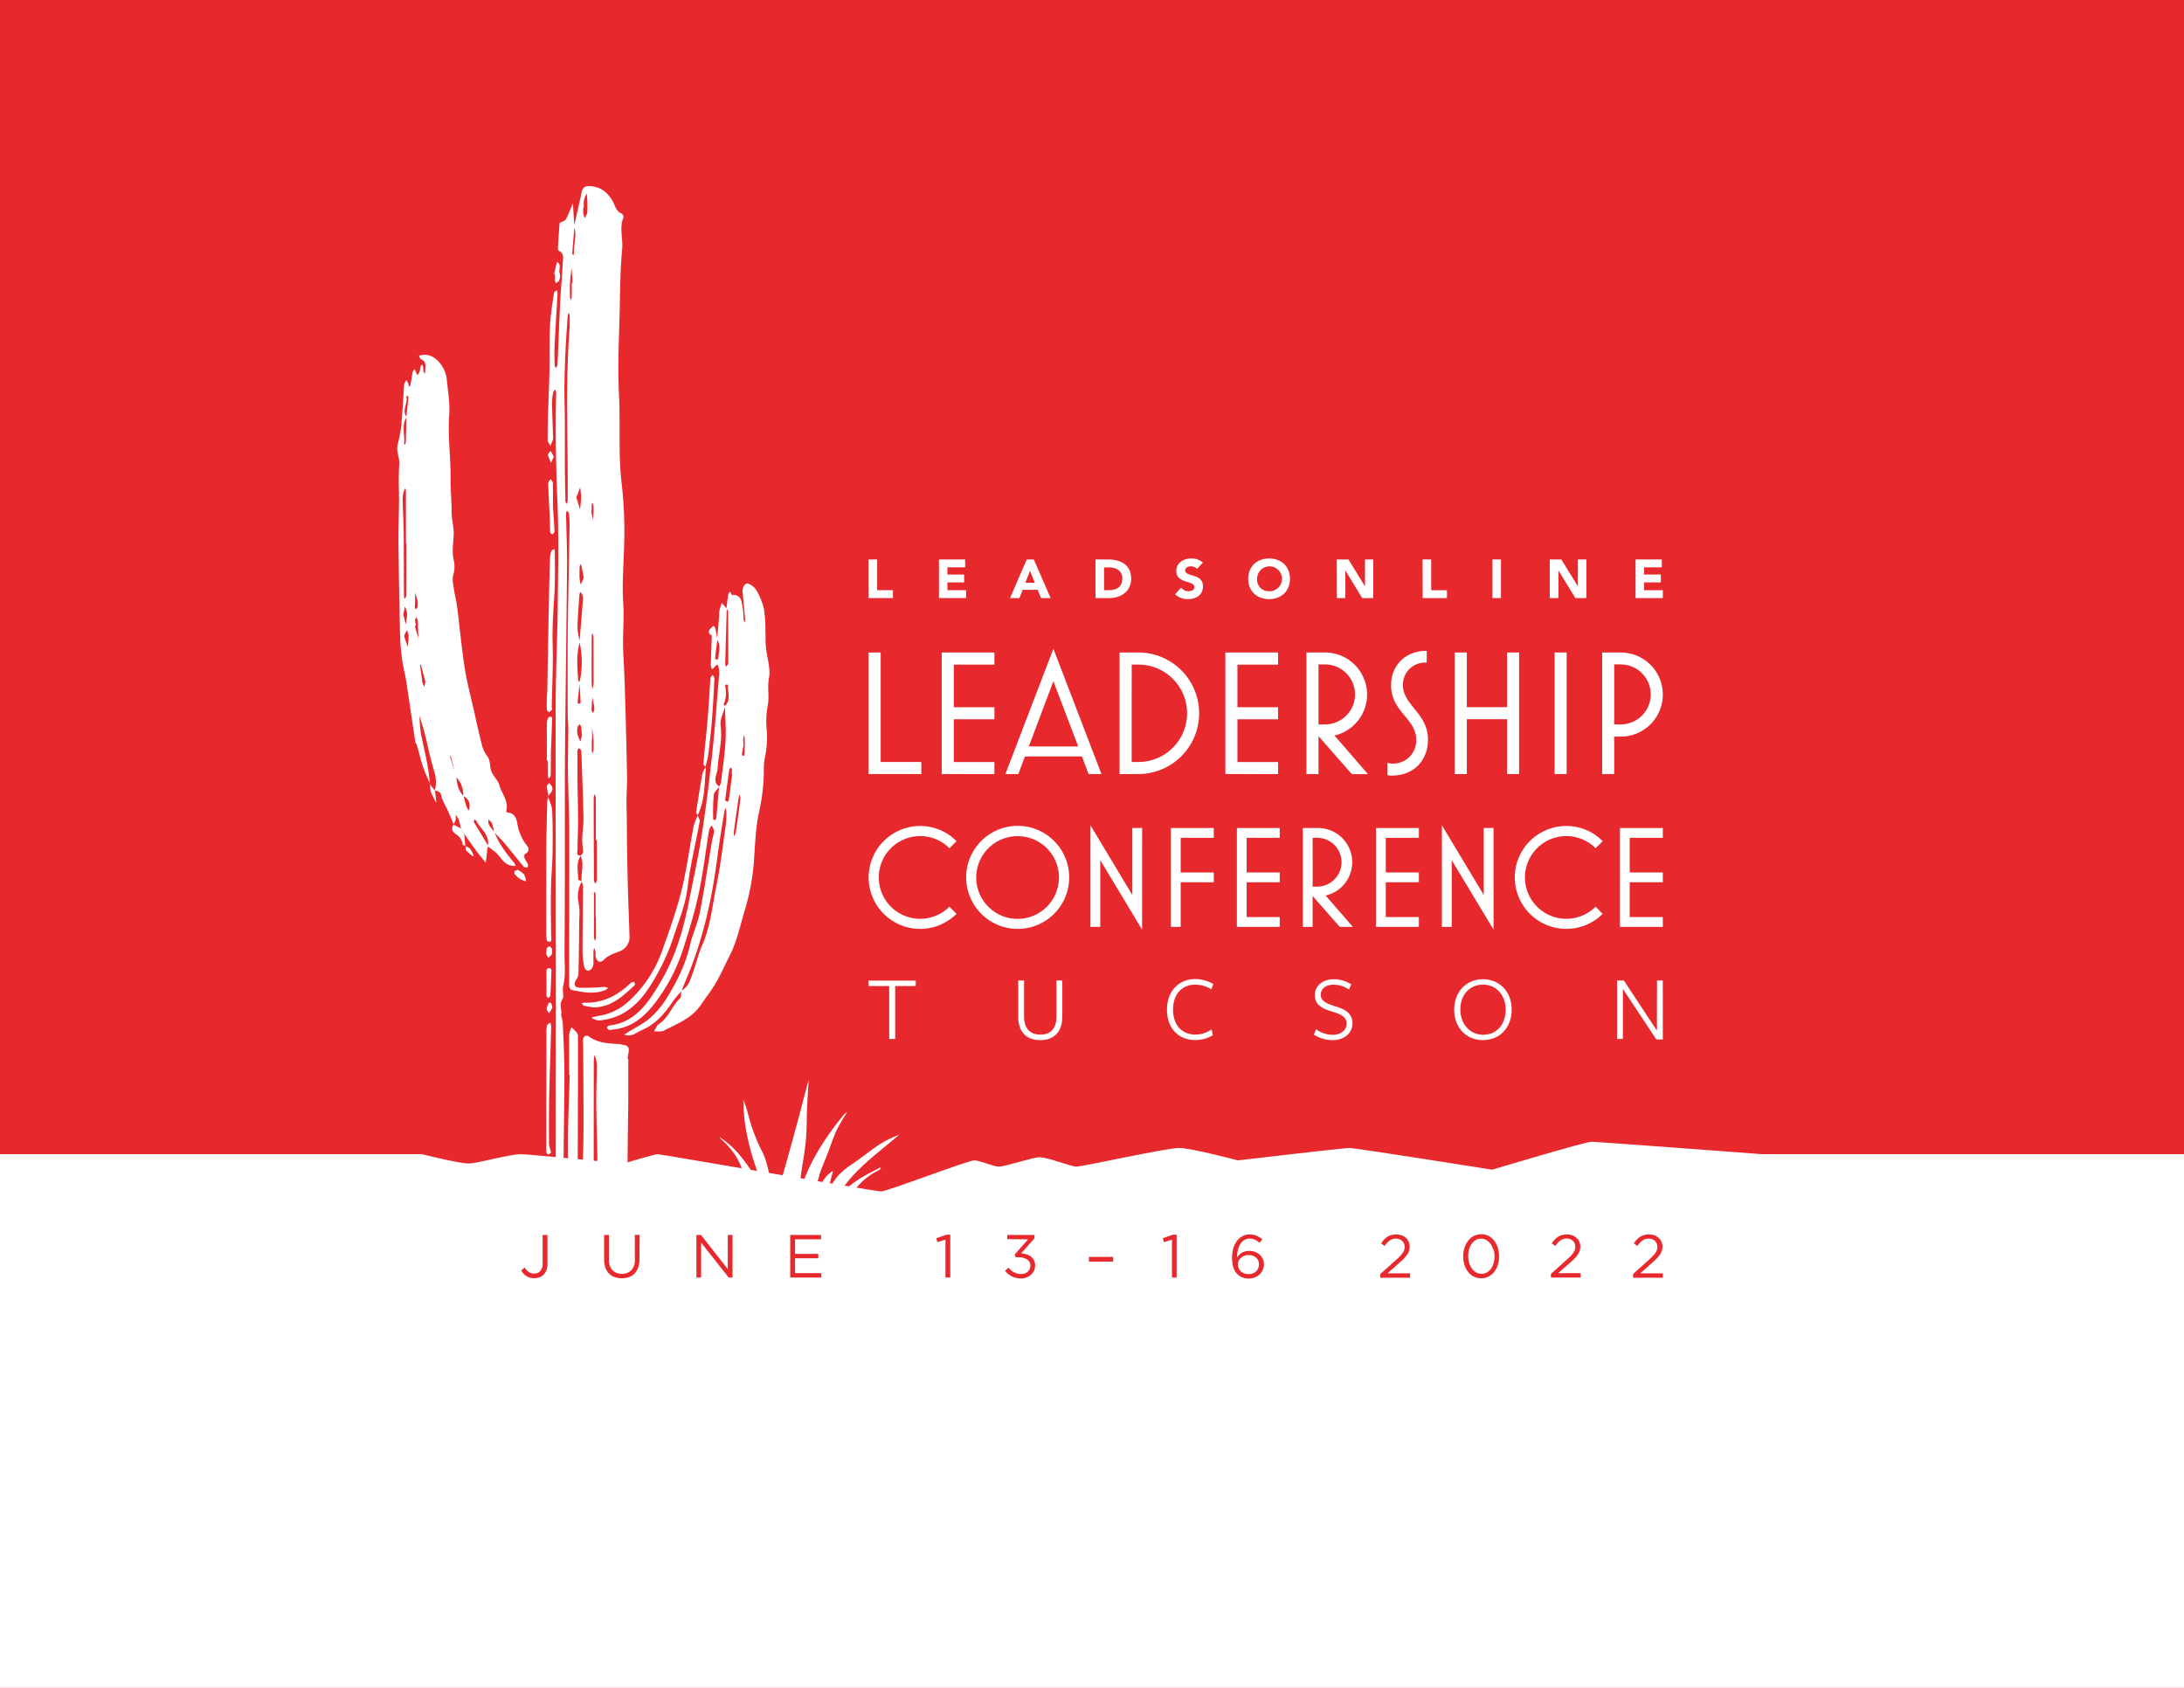 <svg id="Layer_1" data-name="Layer 1" xmlns="http://www.w3.org/2000/svg" viewBox="0 0 792 612"><defs><style>.cls-1{fill:#e7282d;}.cls-2{fill:#fff;}.cls-3{fill:none;}</style></defs><rect class="cls-1" width="792" height="612"/><path class="cls-2" d="M639,418.5s-59.62-4.5-61.88-4.5-36,10.12-36,10.12-49.5-7.87-51.74-7.87-40.5,4.5-40.5,4.5-16.88-4.5-21.38-4.5S392.62,423,390.38,423s-10.13-3.38-13.5-3.38c-2.26,0-12.38,3.38-14.63,3.38s-6.75-2.25-9-2.25S321.75,432,319.5,432s-79.88-13.5-81-13.5-12.38,3.38-12.38,3.38S191.25,418.5,189,418.5c-4.51,0-15.75,3.38-19.12,3.38S153,418.5,153,418.5H0V612H792V418.5Z"/><path class="cls-2" d="M315,318.18a18.69,18.69,0,0,1,18.68-18.68,18.39,18.39,0,0,1,13.19,5.5l-2.57,2.56a15,15,0,1,0,0,21.19l2.57,2.62A18.69,18.69,0,0,1,315,318.18Z"/><path class="cls-2" d="M350.37,318.18a18.68,18.68,0,1,1,18.68,18.63A18.69,18.69,0,0,1,350.37,318.18Zm33.65,0a15,15,0,1,0-15,15A15,15,0,0,0,384,318.18Z"/><path class="cls-2" d="M414.16,337.07,399,311.9v24.18h-3.56V299.24l15.18,25.27V300.23h3.56Z"/><path class="cls-2" d="M424.62,336.08V300.23h15.54v3.56h-12v12.56h12v3.56h-12v16.17Z"/><path class="cls-2" d="M448.54,336.08V300.23h15.54v3.56h-12v12.56h12v3.56h-12v12.61h12v3.56Z"/><path class="cls-2" d="M472.45,336.08V300.23h5.49a12.4,12.4,0,0,1,2.78,24.49l9.89,11.36h-4.77L476,324.88v11.2Zm3.56-14.6h1.93a8.85,8.85,0,0,0,0-17.69H476Z"/><path class="cls-2" d="M499,336.08V300.23h15.54v3.56h-12v12.56h12v3.56h-12v12.61h12v3.56Z"/><path class="cls-2" d="M541.62,337.07,526.45,311.9v24.18h-3.56V299.24l15.17,25.27V300.23h3.56Z"/><path class="cls-2" d="M549.31,318.18A18.69,18.69,0,0,1,568,299.5a18.39,18.39,0,0,1,13.19,5.5l-2.56,2.56a15,15,0,1,0,0,21.19l2.56,2.62a18.69,18.69,0,0,1-31.87-13.19Z"/><path class="cls-2" d="M587.46,336.08V300.23H603v3.56H591v12.56h12v3.56H591v12.61h12v3.56Z"/><path class="cls-2" d="M315,280.66V236.59h4.37v39.7h14.74v4.37Z"/><path class="cls-2" d="M341.5,280.66V236.59h19.11V241H345.88v15.44h14.73v4.37H345.88v15.51h14.73v4.37Z"/><path class="cls-2" d="M364.6,280.66,382,235.24l17.43,45.42h-4.69l-2.38-6.37H371.67l-2.38,6.37Zm8.49-10H391L382,247Z"/><path class="cls-2" d="M406,280.66V236.59h6.82a22,22,0,0,1,0,44.07Zm4.38-4.37h2.44a17.66,17.66,0,0,0,0-35.32H410.4Z"/><path class="cls-2" d="M444.36,280.66V236.59h19.11V241H448.74v15.44h14.73v4.37H448.74v15.51h14.73v4.37Z"/><path class="cls-2" d="M473.76,280.66V236.59h6.76a15.25,15.25,0,0,1,3.41,30.11l12.16,14h-5.86l-12.09-13.77v13.77Zm4.38-18h2.38a10.87,10.87,0,1,0,0-21.74h-2.38Z"/><path class="cls-2" d="M503.16,281.05v-4.51a3.66,3.66,0,0,0,1.67.32,8.36,8.36,0,0,0,8.75-8.68c0-3.54-2-6-4.12-8.56-2.44-3-5-6-5-11.13C504.45,241,510,236,517.06,236h.32v4.25h-.32a8,8,0,0,0-8.3,8.23c0,3.28,1.93,5.73,4,8.3,2.45,3,5.08,6.31,5.08,11.39,0,7.72-5.34,13.06-13.06,13.06A4.85,4.85,0,0,1,503.16,281.05Z"/><path class="cls-2" d="M546.52,280.66V260.78h-14.6v19.88h-4.38V236.59h4.38v19.82h14.6V236.59h4.37v44.07Z"/><path class="cls-2" d="M563.76,280.66V236.59h4.37v44.07Z"/><path class="cls-2" d="M581,280.66V236.59h6.75a15.25,15.25,0,1,1,0,30.5h-2.38v13.57Zm4.37-18h2.38a10.87,10.87,0,1,0,0-21.74h-2.38Z"/><path class="cls-2" d="M324.63,357.55v19.16h-2.17V357.55H315v-2h17.09v2Z"/><path class="cls-2" d="M377.2,377.15c-5.09,0-7.94-3.19-7.94-8.21V355.51h2.1v13.16c0,4,2,6.48,5.94,6.48,3.76,0,5.8-2.27,5.8-6.51V355.51h2.14V368.6C385.24,373.86,382.49,377.15,377.2,377.15Z"/><path class="cls-2" d="M439.3,358.73a10.83,10.83,0,0,0-5.91-1.69c-4.61,0-8,3.29-8,9,0,5.6,3.22,9.09,8.07,9.09a10.21,10.21,0,0,0,5.94-1.9l.4,2.14a12.05,12.05,0,0,1-6.37,1.73c-6.14,0-10.24-4.27-10.24-11s4.3-11.09,10.24-11.09A13.07,13.07,0,0,1,440,356.8Z"/><path class="cls-2" d="M488.34,371.22c0-2.48-2-3.46-5.36-4.45-3-.88-6.17-2.17-6.17-5.93,0-3.36,2.84-5.77,6.78-5.77A11.62,11.62,0,0,1,490,356.9l-.78,1.9a10.3,10.3,0,0,0-5.56-1.76c-3.19,0-4.71,1.69-4.71,3.63,0,2.34,2.1,3.22,5.36,4.24,3.05.91,6.14,2.3,6.14,6.14,0,3.49-2.92,6.1-7.16,6.1a12.79,12.79,0,0,1-6.82-2l.78-1.93a10.7,10.7,0,0,0,6.11,2C486.27,375.22,488.34,373.45,488.34,371.22Z"/><path class="cls-2" d="M537.75,377.15c-5.9,0-10.41-4.44-10.41-11s4.37-11.09,10.44-11.09c5.9,0,10.42,4.41,10.42,11S543.82,377.15,537.75,377.15Zm0-20.14c-4.75,0-8.18,3.66-8.18,9s3.5,9.19,8.31,9.19,8.14-3.7,8.14-9.06S542.53,357,537.72,357Z"/><path class="cls-2" d="M600.9,355.51H603v21.4h-2.34l-12.14-18.34v18.14h-2.1v-21.2h2.44l12,18.18Z"/><path class="cls-2" d="M315,202.86h3.09V214h5.73v2.85H315Z"/><path class="cls-2" d="M340.5,202.86H350v2.85h-6.44v2.62h6.08v2.85h-6.08V214h6.8v2.85H340.5Z"/><path class="cls-2" d="M372.34,202.86h2.56l6.1,14h-3.49l-1.2-3h-5.45l-1.17,3h-3.41Zm1.19,4.08-1.7,4.36h3.42Z"/><path class="cls-2" d="M397.27,202.86h4.64c4.51,0,8.3,1.92,8.3,7,0,4.54-3.71,7-7.89,7h-5.05ZM400.36,214H402c2.88,0,5-1.09,5-4.28,0-2.75-2.2-4-4.82-4h-1.82Z"/><path class="cls-2" d="M434.1,206.28a3,3,0,0,0-2.24-.93c-.87,0-2.08.4-2.08,1.45,0,2.56,6.46.91,6.46,5.82,0,3.14-2.51,4.62-5.41,4.62a6.65,6.65,0,0,1-4.71-1.76l2.2-2.42a3.43,3.43,0,0,0,2.69,1.33c1,0,2.14-.48,2.14-1.47,0-2.57-6.58-1.19-6.58-5.86,0-3,2.6-4.56,5.35-4.56a6.34,6.34,0,0,1,4.3,1.47Z"/><path class="cls-2" d="M460.22,202.5c4.38,0,7.57,2.87,7.57,7.37s-3.19,7.37-7.57,7.37-7.57-2.87-7.57-7.37S455.84,202.5,460.22,202.5Zm0,11.89a4.52,4.52,0,1,0-4.36-4.52A4.24,4.24,0,0,0,460.22,214.39Z"/><path class="cls-2" d="M484.75,202.86H489l6,9.74h0v-9.74H498v14h-4l-6.12-10h0v10h-3.09Z"/><path class="cls-2" d="M515.88,202.86H519V214h5.72v2.85h-8.81Z"/><path class="cls-2" d="M541.22,202.86h3.09v14h-3.09Z"/><path class="cls-2" d="M562,202.86h4.2l6,9.74h0v-9.74h3.09v14h-4l-6.13-10h0v10H562Z"/><path class="cls-2" d="M593.11,202.86h9.53v2.85H596.2v2.62h6.09v2.85H596.2V214H603v2.85h-9.89Z"/><path class="cls-2" d="M319,424.16c-5.54,2.6-9.39,6.84-12.22,12.21-1.93,3.67-4.59,6.84-8.65,8.33a25.49,25.49,0,0,1-4.7.81l-5.29-2.79-2.91.89-2.66-2.36-.76,1-3.42,0a29.94,29.94,0,0,1-4.33-4.23,30.41,30.41,0,0,1-3-6.19,17.29,17.29,0,0,1-1.07-4c-.83-6.07-4-10.74-8.43-14.74a2.42,2.42,0,0,1-.61-.77c7.83,5.06,12.05,13.06,16.79,20.7-4.4-11-8.2-22.15-8.15-34.25a47.55,47.55,0,0,1,1.63,4.94,64.37,64.37,0,0,0,5.41,14.34c1.55,3.22,2.09,6.93,3,10.45.5,1.93.85,3.9,1.26,5.86l.59.07c2-7,4-14,5.92-21s3.8-14.24,5.84-21.91c-.21,3.79-.43,7.07-.57,10.35-.16,3.82-.05,7.67-.42,11.47-.41,4.35-1.22,8.67-1.86,13a15,15,0,0,1-.37,2.62c-.62,2-1.37,3.91-2.3,6.5a15.57,15.57,0,0,0,2-2.59c.68-1.53,1.12-3.17,1.72-4.74,3.39-8.87,8.57-16.66,14.57-23.95a12.5,12.5,0,0,1,1.19-1c-1.47,2.55-2.86,4.59-3.87,6.79-1.2,2.61-2.08,5.36-3.11,8.05s-2.27,5.31-3.06,8.06c-1,3.51-2.08,7.07-2.07,10.74a8,8,0,0,1-1.28,5.14l2-1.58-.35-.18c.61-1.29,1.17-2.6,1.85-3.85,1-1.88,2.09-3.71,3.15-5.55.39-.33.89-.61,1.1-1,1.62-3.32,4.27-5.56,7.27-7.57,3.41-2.29,6.58-4.92,10-7.19a39.78,39.78,0,0,1,7.25-3.59c-7.89,6.81-16.56,12.73-22.13,21.88,2.46-1.91,4.81-4,7.41-5.69s5.43-3,8.16-4.48Z"/><path class="cls-2" d="M300.45,430.83c.52-2,1.05-4,1.66-6.32A10.85,10.85,0,0,0,297,434.75l1.71-1.95c.6-.68,1.21-1.35,1.82-2h0Z"/><path class="cls-2" d="M211,319.61a10.73,10.73,0,0,0-1.14,7.86,23.37,23.37,0,0,1,.21,5.56q-.09,9.78-.28,19.55a4.34,4.34,0,0,1-.58,2.23c-1.32,2-1.13,3.17,1.06,3.34a86.61,86.61,0,0,0,8.95-.3,4.19,4.19,0,0,1,1.3.39,4.86,4.86,0,0,1-1,.73c-4.06,1.69-8.16.8-12.22,0-.41-.08-.92-1.05-.92-1.6,0-18.44.09-36.87.05-55.3,0-7.53-.39-15.05-.48-22.58-.06-5.12.12-10.25.14-15.38,0-1.56-.21-3.11-.22-4.67,0-9.43-.08-18.87,0-28.31.16-13.59.46-27.19.68-40.78a34,34,0,0,0-.26-4.28c0-.31-.49-.57-.76-.85a4.69,4.69,0,0,0-.25,1.08c.11,6.27.4,12.55.35,18.83-.18,22.16-.53,44.32-.72,66.49-.12,13.83-.05,27.66-.08,41.5q0,16.48-.11,33c0,3.77.46,7.7-.46,11.26-.48,1.88.38,3.93-.26,4.86-1.34,1.94-.24,3.62-.45,5.36-.13,1.08.5,2.23.54,3.35.25,6.08.57,12.16.59,18.24,0,9.16-.18,18.33-.27,27.49q-.11,10.59-.16,21.17c0,7.94,0,15.88,0,23.81a4.74,4.74,0,0,1-.14,2.05,2.48,2.48,0,0,1-1.62,1c-.21.05-.79-.74-.86-1.2a18.77,18.77,0,0,1-.11-3q0-47.7.06-95.41c0-35.95-.15-71.9-.08-107.85,0-12.73.63-25.46.77-38.2.13-12.32.38-24.65-.12-36.95-.55-13.31-.8-26.6-.45-39.9,0-.31-.26-.63-.4-1-.23.33-.59.63-.66,1a20.13,20.13,0,0,0-.46,3.77c.07,4.19.25,8.39.39,12.58a2.71,2.71,0,0,1-.06.86c-.26.75-.58,1.49-.87,2.23-.35-.68-1-1.34-1-2-.09-2.69,0-5.39.06-8.08.16-5.52.42-11,.54-16.55s-.06-11.28.21-16.9c.19-4,.88-7.9,1.42-11.83.06-.4.67-.73,1-1.09a3.87,3.87,0,0,1,.33,1.14c-.34,6.19-.75,12.37-1.06,18.55-.13,2.52-.07,5,0,7.57a3.22,3.22,0,0,0,.41,1,4.66,4.66,0,0,0,.56-1,5.4,5.4,0,0,0,.12-1.28c.31-7.28.57-14.56.93-21.84.23-4.56.69-9.1.88-13.66.06-1.67.84-3.71-1.44-4.79-.23-.11-.29-.8-.27-1.21q.25-4.28.59-8.53c0-.45.14-.35,1.69-1.09.53-.25.87-1,1.16-1.66.72-1.54,1.35-3.12,2-4.69.09,1.57.18,3.13.28,4.7.08,1.28.17,2.55.25,3.82-.26,3.21-.53,6.43-.77,9.64,0,.22.22.46.33.69a2.33,2.33,0,0,0,.29-.78c-.19-3.21,1.21-6.41,0-9.63.89-4,1.85-7.93,2.65-11.93.43-2.16,1.06-2.82,3.23-2.71,3.86.21,6.41,2.34,8.22,5.57.88,1.58,1.14,3.58,3.2,4.36a1.56,1.56,0,0,1,.63,1.41c-1.56,3.83-.08,7.75-.46,11.64-.65,6.59-.71,13.24-.84,19.86-.23,10.87-.87,21.77-.31,32.61s-.32,21.74,1,32.65a152.54,152.54,0,0,1,.87,22c-.16,6.94-.81,13.91-.34,20.8.41,5.91-.26,11.76,0,17.63.25,4.93.48,9.87.63,14.81.29,9.93.56,19.85.75,29.78.07,3.39-.15,6.78-.19,10.18,0,1.86.08,3.72.1,5.58.05,4.52.07,9,.15,13.56q.12,7.25.33,14.48c.15,4.94.39,9.88.49,14.81a5.47,5.47,0,0,1-3.62,5.73c-2,.82-4,1.34-5.7,3.08-1.36,1.43-2.77.51-3-1.68,0-.42.1-.87,0-1.29a8.6,8.6,0,0,0-.46-1.35,6,6,0,0,0-.28,1.21c0,1.29,0,2.59,0,3.87a4.38,4.38,0,0,1-.39,2.07A2.38,2.38,0,0,1,213.3,352a1.91,1.91,0,0,1-1.39-1.21,28.49,28.49,0,0,1-.65-5.51c0-8,.12-16.08.16-24.12a4.26,4.26,0,0,0-.53-1.45c-.25-3.15,1.05-6.35-.34-9.46.32-.42.9-.84.9-1.26,0-1.55-.37-3.1-.33-4.64.06-2.65.52-5.31.47-8-.14-7.23-.44-14.47-.69-21.7a16.52,16.52,0,0,0-.2-2.54c-.06-.34-.51-.6-.79-.89-.17.33-.49.66-.5,1,0,3.52,0,7.05,0,10.58.05,4.92.22,9.84.23,14.76,0,3.52-.2,7-.21,10.57,0,.79-.66,2.21,1.17,2.08-1.75,2.7-1,5.69-.92,8.59C209.69,319.11,210.54,319.36,211,319.61Zm-.74-72.33c-.28,2.5-.57,5-.81,7.5,0,.13.37.44.52.42s.6-.32.59-.48c-.11-2.45-.27-4.9-.42-7.36a32.47,32.47,0,0,0,0-14.61c.44-5.3.9-10.61,1.3-15.91a4.22,4.22,0,0,0-.48-1.63c-.08-.21-.31-.36-.47-.53a2,2,0,0,0-.35.73c-.28,4-.64,8-.72,12.06a28.45,28.45,0,0,0,.84,5.2c-1.33,4.64-.94,9.35-.57,14.05C209.7,246.92,210.06,247.1,210.26,247.28Zm-3.67-128.7c0-.79,0-2.37,0-3.94a5.52,5.52,0,0,0-.3-1.23,4.09,4.09,0,0,0-.41,1c-.3,4.39-.62,8.78-.82,13.17s-.34,8.86-.39,13.3c0,3.67.14,7.35.16,11,0,4.85,0,9.71,0,14.56,0,5.12.12,10.23.22,15.35,0,.31.32.62.48.94a5.91,5.91,0,0,0,.34-1.19c0-.72,0-1.44,0-2.15C206,159.42,204.94,139.38,206.59,118.58Zm9.83,186h-.34c0-5.13,0-10.25,0-15.38a3.45,3.45,0,0,0-.53-1.23c-.08.41-.18.81-.25,1.21a2.06,2.06,0,0,0,0,.43q0,14.75.1,29.47a5.17,5.17,0,0,0,.4,1.4c.22-.47.63-.94.64-1.42C216.44,314.25,216.42,309.43,216.42,304.6Zm-1.87-64.94h0c0,2.69,0,5.39,0,8.09a16.77,16.77,0,0,0,.29,2.08,9.68,9.68,0,0,0,.42-1.93q0-8.52-.06-17a5.47,5.47,0,0,0-.38-1.38,5.73,5.73,0,0,0-.24,1.22C214.54,233.7,214.55,236.68,214.55,239.66Zm1.54,93.06H216c0-2.85,0-5.7,0-8.56,0-.27-.26-.55-.41-.82a4,4,0,0,0-.19.81q0,7.94,0,15.85a3.77,3.77,0,0,0,.38,1.13,4.74,4.74,0,0,0,.35-1.17C216.11,337.55,216.09,335.14,216.09,332.72ZM211.74,75.19h-.23a16,16,0,0,0,0,2.08,11.86,11.86,0,0,0,.52,1.8,6.43,6.43,0,0,0,.94-2,40.63,40.63,0,0,0,0-4.55c0-.81-.14-1.62-.22-2.43a15.88,15.88,0,0,0-1,2.58A12.34,12.34,0,0,0,211.74,75.19ZM209,180.38c.49,1.55.92,2.93,1.35,4.32.14-1.45.37-2.9.39-4.35a31.92,31.92,0,0,0-.36-3.62Zm-1.61-77.87h.28c-.13-1.82-.27-3.64-.4-5.46-.2,1.86-.47,3.72-.57,5.59-.09,1.7,0,3.42,0,5.13a4.26,4.26,0,0,0,.35,1.1,5.82,5.82,0,0,0,.28-1.22C207.36,105.93,207.34,104.22,207.34,102.51ZM211,266.72c-.09-1.44-.1-2.29-.23-3.13a3.57,3.57,0,0,0-.56-1c-.28.39-.73.76-.79,1.19a6.73,6.73,0,0,0,0,2.53,15.07,15.07,0,0,0,1.08,2.57Zm.6-57.63c-.23-1.23-.41-2.34-.64-3.44a7.63,7.63,0,0,0-.41-1.13,4,4,0,0,0-.37,1c0,1.41-.09,2.82,0,4.22a16.13,16.13,0,0,0,.41,2.25c.33-.75.68-1.49,1-2.25A2.08,2.08,0,0,0,211.59,209.09Zm3.12,59h-.13c0,1.28,0,2.56,0,3.84a6.56,6.56,0,0,0,.29,1.22,4.87,4.87,0,0,0,.34-1.15,35.32,35.32,0,0,0,0-3.85c-.09-1.45-.35-2.88-.53-4.32Zm-.15-82.84-.19,0,.63,3.35c.08-1.12.2-2.25.24-3.37a11.72,11.72,0,0,0-.13-2.13,3.12,3.12,0,0,0-.4-.85,6.26,6.26,0,0,0-.14.83C214.55,183.87,214.56,184.58,214.56,185.29Zm.84,70.89h.07c-.23-1.15-.45-2.3-.68-3.44-.08,1.24-.17,2.48-.24,3.72a4.73,4.73,0,0,0,0,1.25,3,3,0,0,0,.48.82,4.28,4.28,0,0,0,.46-1.11A4.82,4.82,0,0,0,215.4,256.18Z"/><path class="cls-2" d="M177.08,306.75a3.92,3.92,0,0,0-.3.78c-.22,1.77-.41,3.54-.62,5.31-1.25-1.58-2.54-3.12-3.74-4.74-1.41-1.9-2.73-3.86-4.08-5.8l-1.19-1.94c-.27-1.09-.47-2.2-.83-3.26a8.85,8.85,0,0,0-1.07-1.71,8.38,8.38,0,0,1,0,1.81,10.11,10.11,0,0,1-.78,1.79l.12.05c-.77-1.79-1.52-3.59-2.31-5.37s-1.9-3.34-2.24-5.13c-.29-1.6-1.27-1.59-2.29-1.9l-.05,0a12.51,12.51,0,0,0-.27-7.06c-1.38-4.46-2.26-9.07-3.41-13.6-.56-2.18-1.26-4.32-1.89-6.48a50.65,50.65,0,0,0,.55,6.76c1.27,6,2.8,12,3.22,18.18l.11-.11c-.87-2.06-1.86-4.07-2.57-6.19-.89-2.68-1.54-5.45-2.32-8.17-.08-.26-.43-.45-.47-.7-1.13-7.44-2.2-14.88-3.35-22.32-.39-2.51-1.08-5-1.43-7.49a71.25,71.25,0,0,1-.76-8.25q-.41-16.87-.61-33.76c-.06-5.28.16-10.56.2-15.84,0-4.41-.25-8.85.1-13.25.19-2.49-1.26-4.7-.59-7.21a42.89,42.89,0,0,0,1.32-7.1c.44-4.67.66-9.37,1-14.05a2.61,2.61,0,0,1,.06-.85,15,15,0,0,1,.76-1.35,9.35,9.35,0,0,1,.72,1.31,5,5,0,0,1,.13,1.17c.23-.26.62-.5.67-.79.31-1.54.49-3.1.8-4.63.07-.38.46-.7.7-1.05.16.38.3.76.47,1.13s.35.74.52,1.11a5.28,5.28,0,0,0,.75-1.13c.22-.67.27-1.4.45-2.09.06-.24.31-.43.48-.65a2.8,2.8,0,0,1,.36.71c.09.56.06,1.14.16,1.7a3.71,3.71,0,0,0,.43.9,2.86,2.86,0,0,0,.22-.82c-.07-1.62.7-3.52-1.58-4.41-.36-.13-.47-.88-.7-1.35l1.55-.22c4-.57,8.11,4.18,8.54,8.84.41,4.37,1.2,8.8.88,13.13-.56,7.66.59,15.22.49,22.81-.06,4.08.43,8.09.37,12.08,0,2.91.89,5.6.76,8.44s-.65,6-.06,8.77a10.2,10.2,0,0,1-.06,5.56c-.52,1.73,0,3.83.28,5.75s.84,3.88,1.08,5.84c.93,7.37,1.6,14.77,2.73,22.1.8,5.2,2.18,10.31,3.33,15.45.9,4,1.76,8,2.78,12a12.41,12.41,0,0,0,2,4.61c1.39,1.75.93,3.8,1.59,5.58s2.42,3.25,2.91,5.07c.84,3.06,3.38,5.7,2.49,9.23,0,.19.12.63.21.63,4.18.26,3.47,4.15,4.37,6.48a19.25,19.25,0,0,0,2.07,4.41c.8,1.15,2.74,2.72.11,4.21-.25.14-.29,1-.13,1.45.3.79.88,1.46,1.22,2.24.14.32-.05.78-.09,1.18-.48-.08-1.18,0-1.42-.27-2.29-2.73-4.47-5.55-6.76-8.28-1.25-1.49-2.66-2.86-4-4.28a22.81,22.81,0,0,0-.77-3.19c-.21-.54-.84-.92-1.28-1.38a4.64,4.64,0,0,0,.15,1.89,20.45,20.45,0,0,0,2,2.59c1.63,4.28,4.35,7.85,7.25,11.31A6.9,6.9,0,0,1,187,314c-.5,0-1,0-1.5-.12-2.85-.43-3.83-3.11-5.68-4.74-.93-.82-2-1.53-2.92-2.28.83-4.12-2.66-6.27-4.23-9.3-.11-.21-.45-.31-.68-.46,0,.36-.24.82-.09,1.08C173.62,301,175.36,303.88,177.08,306.75Zm-9-18.16c.37,1.35.69,2.73,1.14,4.06a5.33,5.33,0,0,0,.93,1.29c0-.52.11-1,.14-1.55a3.61,3.61,0,0,0-2.32-3.71,9.16,9.16,0,0,0-2.54-6.92q-1-3.84-2-7.67l-.28.11c.78,2.5,1.57,5,2.37,7.47C165.68,284.22,166.2,286.65,168,288.59ZM147.48,151.22c-2,3-.58,6.32-.93,9.48,0,.2.21.43.33.65a6.79,6.79,0,0,0,.3-1.22c.08-3,.13-6,.19-9,.25-2.33.51-4.66.73-7,0-.24-.18-.5-.28-.76-.15.19-.45.4-.42.55C147.9,146.36,145.6,148.82,147.48,151.22Zm-.12,45.87h-.15c0-6.29,0-12.58,0-18.87A6.13,6.13,0,0,0,147,177a4.71,4.71,0,0,0-.53,1.05A14.07,14.07,0,0,0,146,181c.08,3.81.35,7.62.39,11.43.08,7.85.06,15.71.09,23.57a5.76,5.76,0,0,0,.27,1.2c.19-.4.56-.8.56-1.2C147.37,209.66,147.36,203.37,147.36,197.09Zm6.9,50.22c-.52-2-1.06-4.17-1.63-6.3a1.94,1.94,0,0,0-.33.07q.42,3.07.86,6.16a1.86,1.86,0,0,0,.08.41c.18.49.38,1,.57,1.45Zm-8-24.52.88,3.52a22.4,22.4,0,0,0,.51-3.79,9.42,9.42,0,0,0-.83-2.61Zm5.16-5-.9-3c0,1.25,0,2.5,0,3.76,0,.56-.11,1.12-.08,1.68,0,.24.26.46.4.7a3,3,0,0,0,.61-.85A14.1,14.1,0,0,0,151.44,217.75Zm-.65,9.11-.36.1,1.3,4.41c0-1.49-.09-3-.14-4.47a16.32,16.32,0,0,0-.08-2.1,3.17,3.17,0,0,0-.6-1,2.92,2.92,0,0,0-.36,1C150.57,225.47,150.71,226.17,150.79,226.86Zm-2.65,5.36a16,16,0,0,0,0-1.95c-.11-.62-.32-1.21-.48-1.82a10.93,10.93,0,0,0-1,1.77,2.29,2.29,0,0,0,.17,1.24c.33,1,.71,2,1.06,3Z"/><path class="cls-2" d="M247.14,359.27c-1.07,1.3-2.24,2.53-3.18,3.91-2.93,4.3-6.12,8.12-11.14,10.3-1.6.69-3,1.93-4.87,2a6.79,6.79,0,0,1-1.57-.34c.39-.26.79-.53,1.19-.78,2.74-1.72,5.74-3.15,8.17-5.24a31.19,31.19,0,0,0,5.95-7.09c3.75-6,6.94-12.33,8.54-19.37.91-4,2.78-7.8,3.56-11.82,1.73-8.81,3-17.7,4.53-26.55a18.12,18.12,0,0,0,.62-2.92,5.81,5.81,0,0,0-.86-2.05,5.46,5.46,0,0,0-.94,1.64c-1.24,7.56-2.11,15.19-3.68,22.66-1.41,6.66-3.4,13.2-5.46,19.69a65.68,65.68,0,0,1-10.57,20.49c-3.89,5-8.5,8.9-15.16,9.5a4.3,4.3,0,0,1-1.24.17,1.32,1.32,0,0,1-.9-.73c-.06-.23.39-.84.66-.87,9.77-1.09,14.4-8.47,18.75-15.8,5.24-8.8,8.17-18.55,10.16-28.56,1.65-8.26,3.48-16.5,4.78-24.81,1.54-9.87,2.75-19.8,3.83-29.73,1-9.21,1.63-18.46,2.41-27.7a7.84,7.84,0,0,0,0-2.56c-.22-.85-.16-2.91-1.85-.55-.78,1.1-1.11-.47-1.09-1.21.08-3.5.22-7,.35-10.48-1.82-1.1-1-2.14.09-3.14.19-.18.66-.38.71-.32a2.46,2.46,0,0,1,.49.95c.27,1.3.5,2.6.74,3.9-.29,2.27-.59,4.54-.84,6.82,0,.16.34.47.55.5s.59-.23.6-.37c.1-2.31,1.15-4.68-.43-6.88.26-2.89.52-5.79.76-8.68a11.52,11.52,0,0,1,.05-1.67c.23-1,.58-2,.89-2.95l1.81,2q-.28,10.19-.57,20.38c0,.23.2.47.31.71.28-.37.81-.75.81-1.13q0-9.39-.06-18.78c0-.37-.38-.73-.59-1.1.2-1.66.31-3.34.64-5,.21-1,.76-1.66,1.24,0,3.78-.22,3.62,2.74,4.06,5.13.23,1.26.16,2.57.27,3.85a5.63,5.63,0,0,0,.3,1.1,4.21,4.21,0,0,0,.25-1.24c-.28-3.26-.6-6.52-.91-9.78-.19-2,1-3.68,2.26-3.07a6.46,6.46,0,0,1,2.83,2.45,25,25,0,0,1,2.64,6.63,50.76,50.76,0,0,1,.54,7.92c.09,2,0,3.94.17,5.89.38,3.8,1.78,7.75,1.11,11.32s.28,6.79-.5,10.2a31.64,31.64,0,0,0-.23,9.28,35.2,35.2,0,0,1-.79,9.55c-.48,2.36-.26,4.87-.4,7.31a73.54,73.54,0,0,1-1.64,12.12c-1.18,5.22-1.39,10.68-1.77,16.06a82.94,82.94,0,0,1-3.32,19.27c-1.77,5.63-2.84,11.5-5.59,16.82-1.8,3.46-3.3,7.05-5.34,10.43-1.55,2.56-3.37,4.83-5,7.27-3.32,5-8.61,6.91-13.5,9.46-1,.52-2.41.22-3.62.3.59-.92,1-2.16,1.81-2.7,3.52-2.28,4.66-6.45,7.57-9.22.56-.54.37-1.88.52-2.85,2.7-1.39,3.34-4.14,4.26-6.65,1.17-3.21,1.91-6.6,3.29-9.72,3.06-6.93,3.71-14.42,5.2-21.69s2.36-14.86,3.42-22.31a35.14,35.14,0,0,0,.18-4.71,3.84,3.84,0,0,0-.34-1.13,8.73,8.73,0,0,0-.37,1.2c-.86,5.49-1.82,11-2.53,16.49-1.79,13.94-4.69,27.59-9.8,40.72C249.32,354,248.21,356.64,247.14,359.27ZM263,255.94c-.6,2.41-2,4.93-1.66,7.22.71,5.33-.82,10.35-1.1,15.5-.12,2.11-2.08,4.66.6,6.58-.71,1-1.92,1.92-2,3a79.52,79.52,0,0,0-.22,8.74c0,.16.41.31.63.47.18-.3.48-.59.51-.91.36-3.79.68-7.58,1-11.38a5.05,5.05,0,0,0,.69-1.45c.61-5,1.37-10.07,1.66-15.13.23-4.19-.13-8.41-.23-12.62,2.33-2.18.91-4.95,1.12-7.46,0-.1-.44-.39-.56-.33s-.51.43-.48.6a10.31,10.31,0,0,1-.6,6.77A7.57,7.57,0,0,0,263,255.94Zm2.49,24.72-.18,0a13.63,13.63,0,0,0,.15-1.67c0-.24-.26-.47-.4-.7-.21.27-.56.53-.6.83-.53,3.62-1,7.24-1.49,10.87,0,.21.36.58.62.67s.64-.24.67-.43C264.72,287,265.11,283.84,265.52,280.66Zm3,8.55-.23-1.19a12.74,12.74,0,0,0-.47,1.68q-.9,6.1-1.71,12.23a4.45,4.45,0,0,0,.16,1.24,4.8,4.8,0,0,0,.56-1.25C267.42,297.84,268,293.76,268.55,289.21Zm1-18.46c-.09.61-.29,1.72-.41,2.85,0,.17.29.38.44.57.18-.19.49-.37.5-.55.05-1.86.08-3.71.06-5.56a9.94,9.94,0,0,0-.26-1.62,13.19,13.19,0,0,0-.32,1.64C269.55,268.79,269.59,269.51,269.59,270.75Z"/><path class="cls-2" d="M227.84,384c0,5.07,0,10.14,0,15.21-.06,6.36-.2,12.72-.24,19.09,0,6.19-.4,12.43.14,18.58.48,5.46,2,10.84,3.08,16.25.22,1.11.69,2.18.8,3.3.43,4.54-.36,5.62-4.51,7.64-4.62,2.26-9.66,2.23-14.55,3-1.21.2-1.42-.48-1.41-1.5.08-13.55.13-27.1.22-40.66,0-5.42.24-10.84.24-16.26,0-10-.08-19.95-.14-29.93,0-.57-.1-1.14-.06-1.7.13-1.39,1.28-1.84,2.12-1.22,3.39,2.48,7.28,2.56,11.17,2.78.43,0,.83.24,1.26.28,1.57.17,2.34.92,2,2.57-.17.83-.27,1.67-.4,2.5Zm-12.53,39.64h-.07v36.87c0,1.29,0,2.58.1,3.86,0,.22.49.41.76.61.15-.23.46-.46.45-.69-.07-1.7-.27-3.4-.29-5.1,0-4.8-.36-9.63.08-14.39s.09-9.65.22-14.47c.28-9.92-.23-19.86-.32-29.79-.05-4.68.16-9.37.2-14.05a12.92,12.92,0,0,0-.34-2.54,11.11,11.11,0,0,0-.49-1.44c-.07.42-.16.84-.2,1.26a16.32,16.32,0,0,0-.09,1.71Q215.31,404.57,215.31,423.65Z"/><path class="cls-2" d="M206.39,389.72c0-4.86,0-9.72,0-14.58a9.31,9.31,0,0,1,.86-2.63,17.67,17.67,0,0,1,2,2,2.84,2.84,0,0,1,.34,1.63c0,5.68,0,11.36,0,17,0,9.39-.07,18.78-.07,28.17,0,4.68.07,9.36.07,14q0,14.11-.12,28.24c0,.67,0,1.59-.42,2a6.61,6.61,0,0,1-2.26.9,6,6,0,0,1-.56-1.78c0-5.55.21-11.11.16-16.66-.09-11.5-.41-23-.4-34.48,0-8,.39-15.92.61-23.88Z"/><path class="cls-2" d="M253,295.67c.27.72.88,1.51.75,2.15-1.07,5.76-2.33,11.47-3.41,17.22-.64,3.46-.88,7-1.63,10.42-1.08,5-3,9.69-4.54,14.51a76.53,76.53,0,0,1-7.24,15.65c-4.09,6.92-9.23,12.74-17.77,14.15a8.29,8.29,0,0,1-2.52.2,9.55,9.55,0,0,1-2.21-.93,16.69,16.69,0,0,1,2.24-.64,20.25,20.25,0,0,0,11.09-5.14,45.16,45.16,0,0,0,12.15-17.94c2.64-7.37,5.31-14.77,7.21-22.35s2.93-15.67,4.44-23.5a20.8,20.8,0,0,1,1.54-3.87Z"/><path class="cls-2" d="M198.47,250.56c.19-10.9.37-21.39.58-31.89.11-5.51.23-11,.41-16.52a8.08,8.08,0,0,1,.59-2.48c.1-.27.61-.39.93-.58a2.79,2.79,0,0,1,.22.77c0,5.06.16,10.15-.14,15.2-.39,6.33-.83,12.63-.64,19,.21,7.44-.21,14.89-.34,22.33,0,.28.25.67.14.82a8.82,8.82,0,0,1-1.13,1.07c-.27-.3-.75-.58-.77-.91a35.11,35.11,0,0,1,0-3.84C198.3,252.4,198.41,251.28,198.47,250.56Z"/><path class="cls-2" d="M198.75,288.8c.52,1.71,1.41,3.4,1.48,5.12.23,5.24.23,10.49.14,15.73-.07,4.24-.51,8.47-.57,12.7-.09,5.51,0,11,.07,16.53,0,.7.1,1.41.06,2.11a.81.81,0,0,1-.59.52c-.34,0-.88-.23-1-.46a7.94,7.94,0,0,1-.25-2.12c0-9.39,0-18.78,0-28.17,0-6.66.21-13.32.36-20a13.28,13.28,0,0,1,.34-2Z"/><path class="cls-2" d="M198.15,395.38q0-10.49,0-21a9.25,9.25,0,0,1,.23-2.53c.13-.44.75-.74,1.14-1.1a5.26,5.26,0,0,1,.36,1.4c-.23,8.57-.54,17.13-.72,25.7-.12,5.73-.1,11.46-.06,17.19a21.56,21.56,0,0,0,.73,2.69c0,.25-.49.7-.85.84-.18.07-.77-.32-.8-.55a19.8,19.8,0,0,1-.07-2.56V395.38Z"/><path class="cls-2" d="M255.84,278.24c-.27-.45-.81-.92-.78-1.34.48-5.38,1.1-10.75,1.55-16.12.42-4.91.66-9.84,1-14.75,0-.46.53-.89.81-1.33.24.43.69.87.67,1.28-.28,5.39-.55,10.79-1,16.17-.32,4.07-.82,8.13-1.35,12.18a31.75,31.75,0,0,1-1.06,4Z"/><path class="cls-2" d="M215.25,365.28c-.89-.15-2.16-.31-3.4-.59-.34-.08-.6-.52-.9-.79.24-.12.49-.34.72-.33,6.71.25,12.16-2.48,16.89-7a1.8,1.8,0,0,1,.72-.44c.25-.08.73-.1.76,0,.13.34.31.93.15,1.08C226,361,221.94,365.2,215.25,365.28Z"/><path class="cls-2" d="M198.31,275.79c0-4.52,0-9,0-13.55a5.16,5.16,0,0,1,.49-2c.12-.25.71-.33,1.1-.37.1,0,.35.45.34.68-.13,4-.32,7.9-.43,11.85-.09,3,0,5.93-.12,8.89,0,.34-.43.66-.66,1a3.42,3.42,0,0,1-.38-1c0-1.81,0-3.63,0-5.44Z"/><path class="cls-2" d="M200.53,183.87c.23,3.26.45,6.06.57,8.86,0,.35-.54.73-.84,1.1-.26-.3-.74-.59-.75-.9-.11-1.94-.07-3.89-.16-5.83-.18-3.92-.46-7.85-.59-11.77,0-.53.6-1.07.92-1.6.28.43.8.86.81,1.3C200.56,178.13,200.53,181.23,200.53,183.87Z"/><path class="cls-2" d="M255.73,278.32c.09.11.26.22.25.32-.54,5.76-.33,11.66-3,17l.1-.07c-.23-.34-.7-.72-.65-1,.71-4.7,1.45-9.4,2.29-14.08a9.1,9.1,0,0,1,1.15-2.26Z"/><path class="cls-2" d="M198.25,455.19c0-2.41,0-4.83,0-7.24,0-.22.3-.44.46-.65.16.15.47.3.48.46.1,4.47.2,8.95.2,13.43,0,.39-.65.78-1,1.17a5.73,5.73,0,0,1-.29-1.19c0-2,0-4,0-6Z"/><path class="cls-2" d="M198.18,356.35c0-1.55-.05-3.11,0-4.65,0-.27.56-.71.87-.72s.93.42.93.64q-.12,4.74-.41,9.47c0,.29-.55.54-.84.81-.2-.29-.55-.58-.56-.89C198.15,359.46,198.18,357.91,198.18,356.35Z"/><path class="cls-2" d="M167.15,300.36l1.19,1.94.42,4.48.11-.1c-.39-.15-1.1-.25-1.12-.43a4.65,4.65,0,0,0-2.26-3.66c-1-.67-2.29-1.95-.93-3.55l-.12-.05Z"/><path class="cls-2" d="M200.91,99.35,202,95c1.85,1,.4,2.84,1,4.21a3.89,3.89,0,0,1-.25,2.48c-.15.42-.78.68-1.19,1a5.66,5.66,0,0,1-.31-1.12c0-.71,0-1.42,0-2.12Z"/><path class="cls-2" d="M187.68,315.36A9,9,0,0,1,190,317a8.22,8.22,0,0,1,.81,2.61,13,13,0,0,1-2.1-.85,9.38,9.38,0,0,1-1.9-1.6,1.3,1.3,0,0,1-.26-1.12C186.66,315.75,187.18,315.64,187.68,315.36Z"/><path class="cls-2" d="M198.21,432.73c0-1.41,0-2.83,0-4.24,0-.28.49-.53.75-.8.21.33.62.68.6,1-.19,2.64-.45,5.28-.72,7.92a3.11,3.11,0,0,1-.26.76c-.14-.27-.4-.53-.41-.8,0-1.28,0-2.55,0-3.83Z"/><path class="cls-2" d="M157.67,286.61l.05,0,.54,4.52a32.6,32.6,0,0,1-2-3.91,11.41,11.41,0,0,1-.3-2.95l-.11.11Z"/><path class="cls-2" d="M198.09,345.89a10.48,10.48,0,0,1,.19-1.95c.11-.32.53-.75.81-.74a1.2,1.2,0,0,1,.95.66,3.49,3.49,0,0,1,.1,2c-.21.58-.86,1-1.32,1.48Z"/><path class="cls-2" d="M199.75,441.27a4.72,4.72,0,0,1-1.18,3.88c-.14-.62-.33-1.23-.41-1.85a5.39,5.39,0,0,1,0-1.7,12.71,12.71,0,0,1,.6-1.87Z"/><path class="cls-2" d="M200.83,165.63c-.37.8-.7,1.48-1,2.17a14.66,14.66,0,0,1-1.13-2.89c-.07-.4.67-.95,1-1.43Z"/><path class="cls-2" d="M199.86,363.67c.15.57.54,1.21.4,1.7a8.74,8.74,0,0,1-1.21,2c-.29-.53-.83-1.08-.8-1.59a9,9,0,0,1,.79-2.25Z"/><path class="cls-2" d="M198.88,288.73c-.2-1.2-.48-2.39-.56-3.6,0-.38.49-.8.76-1.21a6,6,0,0,1,.82.85c1.21,1.79-.41,2.79-1.15,4Z"/><path class="cls-2" d="M168.76,306.78a5.63,5.63,0,0,1,1.76,1,12.9,12.9,0,0,1,1.26,2.52s-.28.21-.31.19a18.26,18.26,0,0,1-2.41-2.13c-.3-.36-.14-1.1-.19-1.66Z"/><path class="cls-2" d="M199.27,423.4a9.94,9.94,0,0,1,0,1.64c0,.3-.34.56-.53.83-.16-.22-.44-.43-.45-.65-.07-1.25-.12-2.5-.07-3.75,0-.28.44-.55.68-.82,0,.37.14.74.16,1.11,0,.54,0,1.09,0,1.64Z"/><rect class="cls-3" x="153" y="157.5" width="486" height="324"/><path class="cls-1" d="M198.2,460.44a4.79,4.79,0,0,1-1,1.68,4,4,0,0,1-1.52,1,5.46,5.46,0,0,1-1.92.34,5,5,0,0,1-2.89-.78,6.28,6.28,0,0,1-1.88-2l1.26-1.08a5.77,5.77,0,0,0,1.51,1.64,3.41,3.41,0,0,0,2,.56,2.81,2.81,0,0,0,2.16-.93,4,4,0,0,0,.86-2.77V447.78h1.75v10.33A6.87,6.87,0,0,1,198.2,460.44Z"/><path class="cls-1" d="M231.89,456.63a8.78,8.78,0,0,1-.46,3,5.87,5.87,0,0,1-1.32,2.14,5.43,5.43,0,0,1-2,1.29,8.23,8.23,0,0,1-5.25,0,5.53,5.53,0,0,1-2-1.28,5.74,5.74,0,0,1-1.32-2.11,8.55,8.55,0,0,1-.46-2.89v-9h1.74v8.88a5.5,5.5,0,0,0,1.25,3.86,4.5,4.5,0,0,0,3.48,1.35,4.56,4.56,0,0,0,3.4-1.28,5.25,5.25,0,0,0,1.26-3.82v-9h1.74Z"/><path class="cls-1" d="M263.94,447.78h1.7v15.45h-1.39l-10-12.67v12.67h-1.7V447.78h1.64l9.73,12.39Z"/><path class="cls-1" d="M297.74,449.37h-9.43v5.28h8.43v1.59h-8.43v5.41h9.54v1.58H286.57V447.78h11.17Z"/><path class="cls-1" d="M343.3,447.67h1.3v15.56h-1.74V449.48l-2.92.91-.42-1.42Z"/><path class="cls-1" d="M365.28,449.33v-1.55h9.85v1.28l-4.84,5.39a9.48,9.48,0,0,1,1.95.37,5.31,5.31,0,0,1,1.61.82,3.84,3.84,0,0,1,1.52,3.18,4.43,4.43,0,0,1-.4,1.9,4.59,4.59,0,0,1-1.09,1.48,5.09,5.09,0,0,1-1.63,1,5.83,5.83,0,0,1-2,.34,7.08,7.08,0,0,1-3.38-.76,7.25,7.25,0,0,1-2.38-2l1.25-1.12a6.83,6.83,0,0,0,2,1.69,5.17,5.17,0,0,0,2.53.6,4.06,4.06,0,0,0,1.32-.21,3.1,3.1,0,0,0,1.08-.61,2.73,2.73,0,0,0,.71-1,2.82,2.82,0,0,0,.27-1.24,2.48,2.48,0,0,0-1.21-2.23,5.64,5.64,0,0,0-3.12-.78h-1l-.36-1,4.88-5.51Z"/><path class="cls-1" d="M394.88,457.45v-1.7h8.79v1.7Z"/><path class="cls-1" d="M425.4,447.67h1.29v15.56H425V449.48l-2.91.91-.42-1.42Z"/><path class="cls-1" d="M456.78,450.63a7.7,7.7,0,0,0-1.72-1.13,4.57,4.57,0,0,0-1.92-.39,3.58,3.58,0,0,0-1.9.51,4.34,4.34,0,0,0-1.42,1.41,7.14,7.14,0,0,0-.9,2.15,11.74,11.74,0,0,0-.31,2.75,7.47,7.47,0,0,1,.72-.9,4.76,4.76,0,0,1,.95-.75,5.3,5.3,0,0,1,1.21-.51,5.13,5.13,0,0,1,1.52-.2,6.34,6.34,0,0,1,2.05.33,5.07,5.07,0,0,1,1.7,1,4.8,4.8,0,0,1,1.16,1.51,4.37,4.37,0,0,1,.43,2,4.93,4.93,0,0,1-.43,2.08,5.07,5.07,0,0,1-1.17,1.63,5.23,5.23,0,0,1-1.76,1.07,6,6,0,0,1-2.18.39,6.06,6.06,0,0,1-2.31-.42,5.17,5.17,0,0,1-1.75-1.15,6.2,6.2,0,0,1-.83-1,5.67,5.67,0,0,1-.61-1.26,8.43,8.43,0,0,1-.37-1.62,14.62,14.62,0,0,1-.14-2.11,12.42,12.42,0,0,1,.43-3.3,8.35,8.35,0,0,1,1.26-2.67,6.05,6.05,0,0,1,2-1.79,5.64,5.64,0,0,1,2.72-.65,6.22,6.22,0,0,1,2.47.46,9.07,9.07,0,0,1,2.1,1.3Zm-.5,6.44a3,3,0,0,0-.77-1.05,3.6,3.6,0,0,0-1.19-.7,4.39,4.39,0,0,0-1.53-.25,4.23,4.23,0,0,0-1.58.28,4,4,0,0,0-1.23.77,3.18,3.18,0,0,0-.78,1.08,2.94,2.94,0,0,0-.28,1.27,3.39,3.39,0,0,0,.29,1.39A3.24,3.24,0,0,0,450,461a3.75,3.75,0,0,0,1.23.73,4.48,4.48,0,0,0,1.58.26,4.15,4.15,0,0,0,1.54-.27,3.66,3.66,0,0,0,1.18-.75,3.38,3.38,0,0,0,.75-1.13,3.79,3.79,0,0,0,.26-1.4A3.08,3.08,0,0,0,456.28,457.07Z"/><path class="cls-1" d="M504,449.78a8.19,8.19,0,0,0-1.88,2l-1.28-.93a12.4,12.4,0,0,1,1.08-1.39,6.08,6.08,0,0,1,1.2-1,5.33,5.33,0,0,1,1.46-.63,6.77,6.77,0,0,1,1.82-.22,5.39,5.39,0,0,1,1.93.33,4.6,4.6,0,0,1,1.51.92,4.09,4.09,0,0,1,1,1.39,4.42,4.42,0,0,1,.35,1.76,5.11,5.11,0,0,1-.23,1.56,5,5,0,0,1-.72,1.4,10.75,10.75,0,0,1-1.21,1.44c-.49.49-1.07,1-1.75,1.62l-4.12,3.67h8.19v1.58h-10.8v-1.34l5.61-5c.59-.53,1.09-1,1.5-1.43a9,9,0,0,0,1-1.21,4,4,0,0,0,.56-1.1,3.84,3.84,0,0,0,.16-1.12,2.85,2.85,0,0,0-.25-1.23,3,3,0,0,0-.68-.93,3.07,3.07,0,0,0-1-.59,3.43,3.43,0,0,0-1.19-.21A3.81,3.81,0,0,0,504,449.78Z"/><path class="cls-1" d="M543.2,458.58a8.31,8.31,0,0,1-1.31,2.55,6.39,6.39,0,0,1-2.07,1.73,5.62,5.62,0,0,1-2.69.64,5.72,5.72,0,0,1-2.7-.63,6.2,6.2,0,0,1-2.06-1.72,8.13,8.13,0,0,1-1.3-2.54,10.29,10.29,0,0,1-.45-3.08,10.09,10.09,0,0,1,.46-3.09,8.11,8.11,0,0,1,1.32-2.55,6.25,6.25,0,0,1,2.06-1.73,6.06,6.06,0,0,1,5.4,0,6.27,6.27,0,0,1,2,1.72,7.82,7.82,0,0,1,1.3,2.54,10.29,10.29,0,0,1,.45,3.08A10.09,10.09,0,0,1,543.2,458.58Zm-1.68-5.49a6.6,6.6,0,0,0-.95-2,4.76,4.76,0,0,0-1.49-1.41,3.61,3.61,0,0,0-2-.53,3.7,3.7,0,0,0-2,.52A4.66,4.66,0,0,0,533.7,451a6.55,6.55,0,0,0-.94,2,8.82,8.82,0,0,0-.33,2.44,9,9,0,0,0,.33,2.45,6.79,6.79,0,0,0,1,2.05,4.65,4.65,0,0,0,1.5,1.4,3.77,3.77,0,0,0,2,.52,3.7,3.7,0,0,0,2-.52,4.77,4.77,0,0,0,1.48-1.39,6.62,6.62,0,0,0,.92-2,9.32,9.32,0,0,0,0-4.88Z"/><path class="cls-1" d="M565.87,449.78a8.17,8.17,0,0,0-1.87,2l-1.29-.93a13.73,13.73,0,0,1,1.09-1.39,5.81,5.81,0,0,1,1.2-1,5.2,5.2,0,0,1,1.46-.63,6.72,6.72,0,0,1,1.82-.22,5.43,5.43,0,0,1,1.93.33,4.71,4.71,0,0,1,1.51.92,3.93,3.93,0,0,1,1,1.39,4.26,4.26,0,0,1,.36,1.76,5.11,5.11,0,0,1-.23,1.56,5.65,5.65,0,0,1-.72,1.4,10.87,10.87,0,0,1-1.22,1.44q-.72.74-1.74,1.62L565,461.65h8.19v1.58H562.43v-1.34l5.6-5c.59-.53,1.09-1,1.51-1.43a9.78,9.78,0,0,0,1-1.21,3.9,3.9,0,0,0,.55-1.1,3.85,3.85,0,0,0,.17-1.12,2.85,2.85,0,0,0-.26-1.23,3,3,0,0,0-.67-.93,3.07,3.07,0,0,0-1-.59,3.47,3.47,0,0,0-1.19-.21A3.82,3.82,0,0,0,565.87,449.78Z"/><path class="cls-1" d="M595.65,449.78a8.38,8.38,0,0,0-1.88,2l-1.28-.93a15.3,15.3,0,0,1,1.08-1.39,5.86,5.86,0,0,1,1.21-1,5.27,5.27,0,0,1,1.45-.63,6.85,6.85,0,0,1,1.83-.22,5.47,5.47,0,0,1,1.93.33,4.71,4.71,0,0,1,1.51.92,4.06,4.06,0,0,1,1,1.39,4.26,4.26,0,0,1,.36,1.76,4.82,4.82,0,0,1-.24,1.56,5.28,5.28,0,0,1-.71,1.4,10.87,10.87,0,0,1-1.22,1.44c-.48.49-1.07,1-1.74,1.62l-4.13,3.67H603v1.58H592.21v-1.34l5.6-5c.59-.53,1.09-1,1.5-1.43a9.1,9.1,0,0,0,1-1.21,3.9,3.9,0,0,0,.55-1.1,3.84,3.84,0,0,0,.16-1.12,2.85,2.85,0,0,0-.25-1.23,3,3,0,0,0-.67-.93,3.07,3.07,0,0,0-1-.59,3.48,3.48,0,0,0-1.2-.21A3.81,3.81,0,0,0,595.65,449.78Z"/><rect class="cls-3" x="153" y="157.5" width="486" height="324"/></svg>